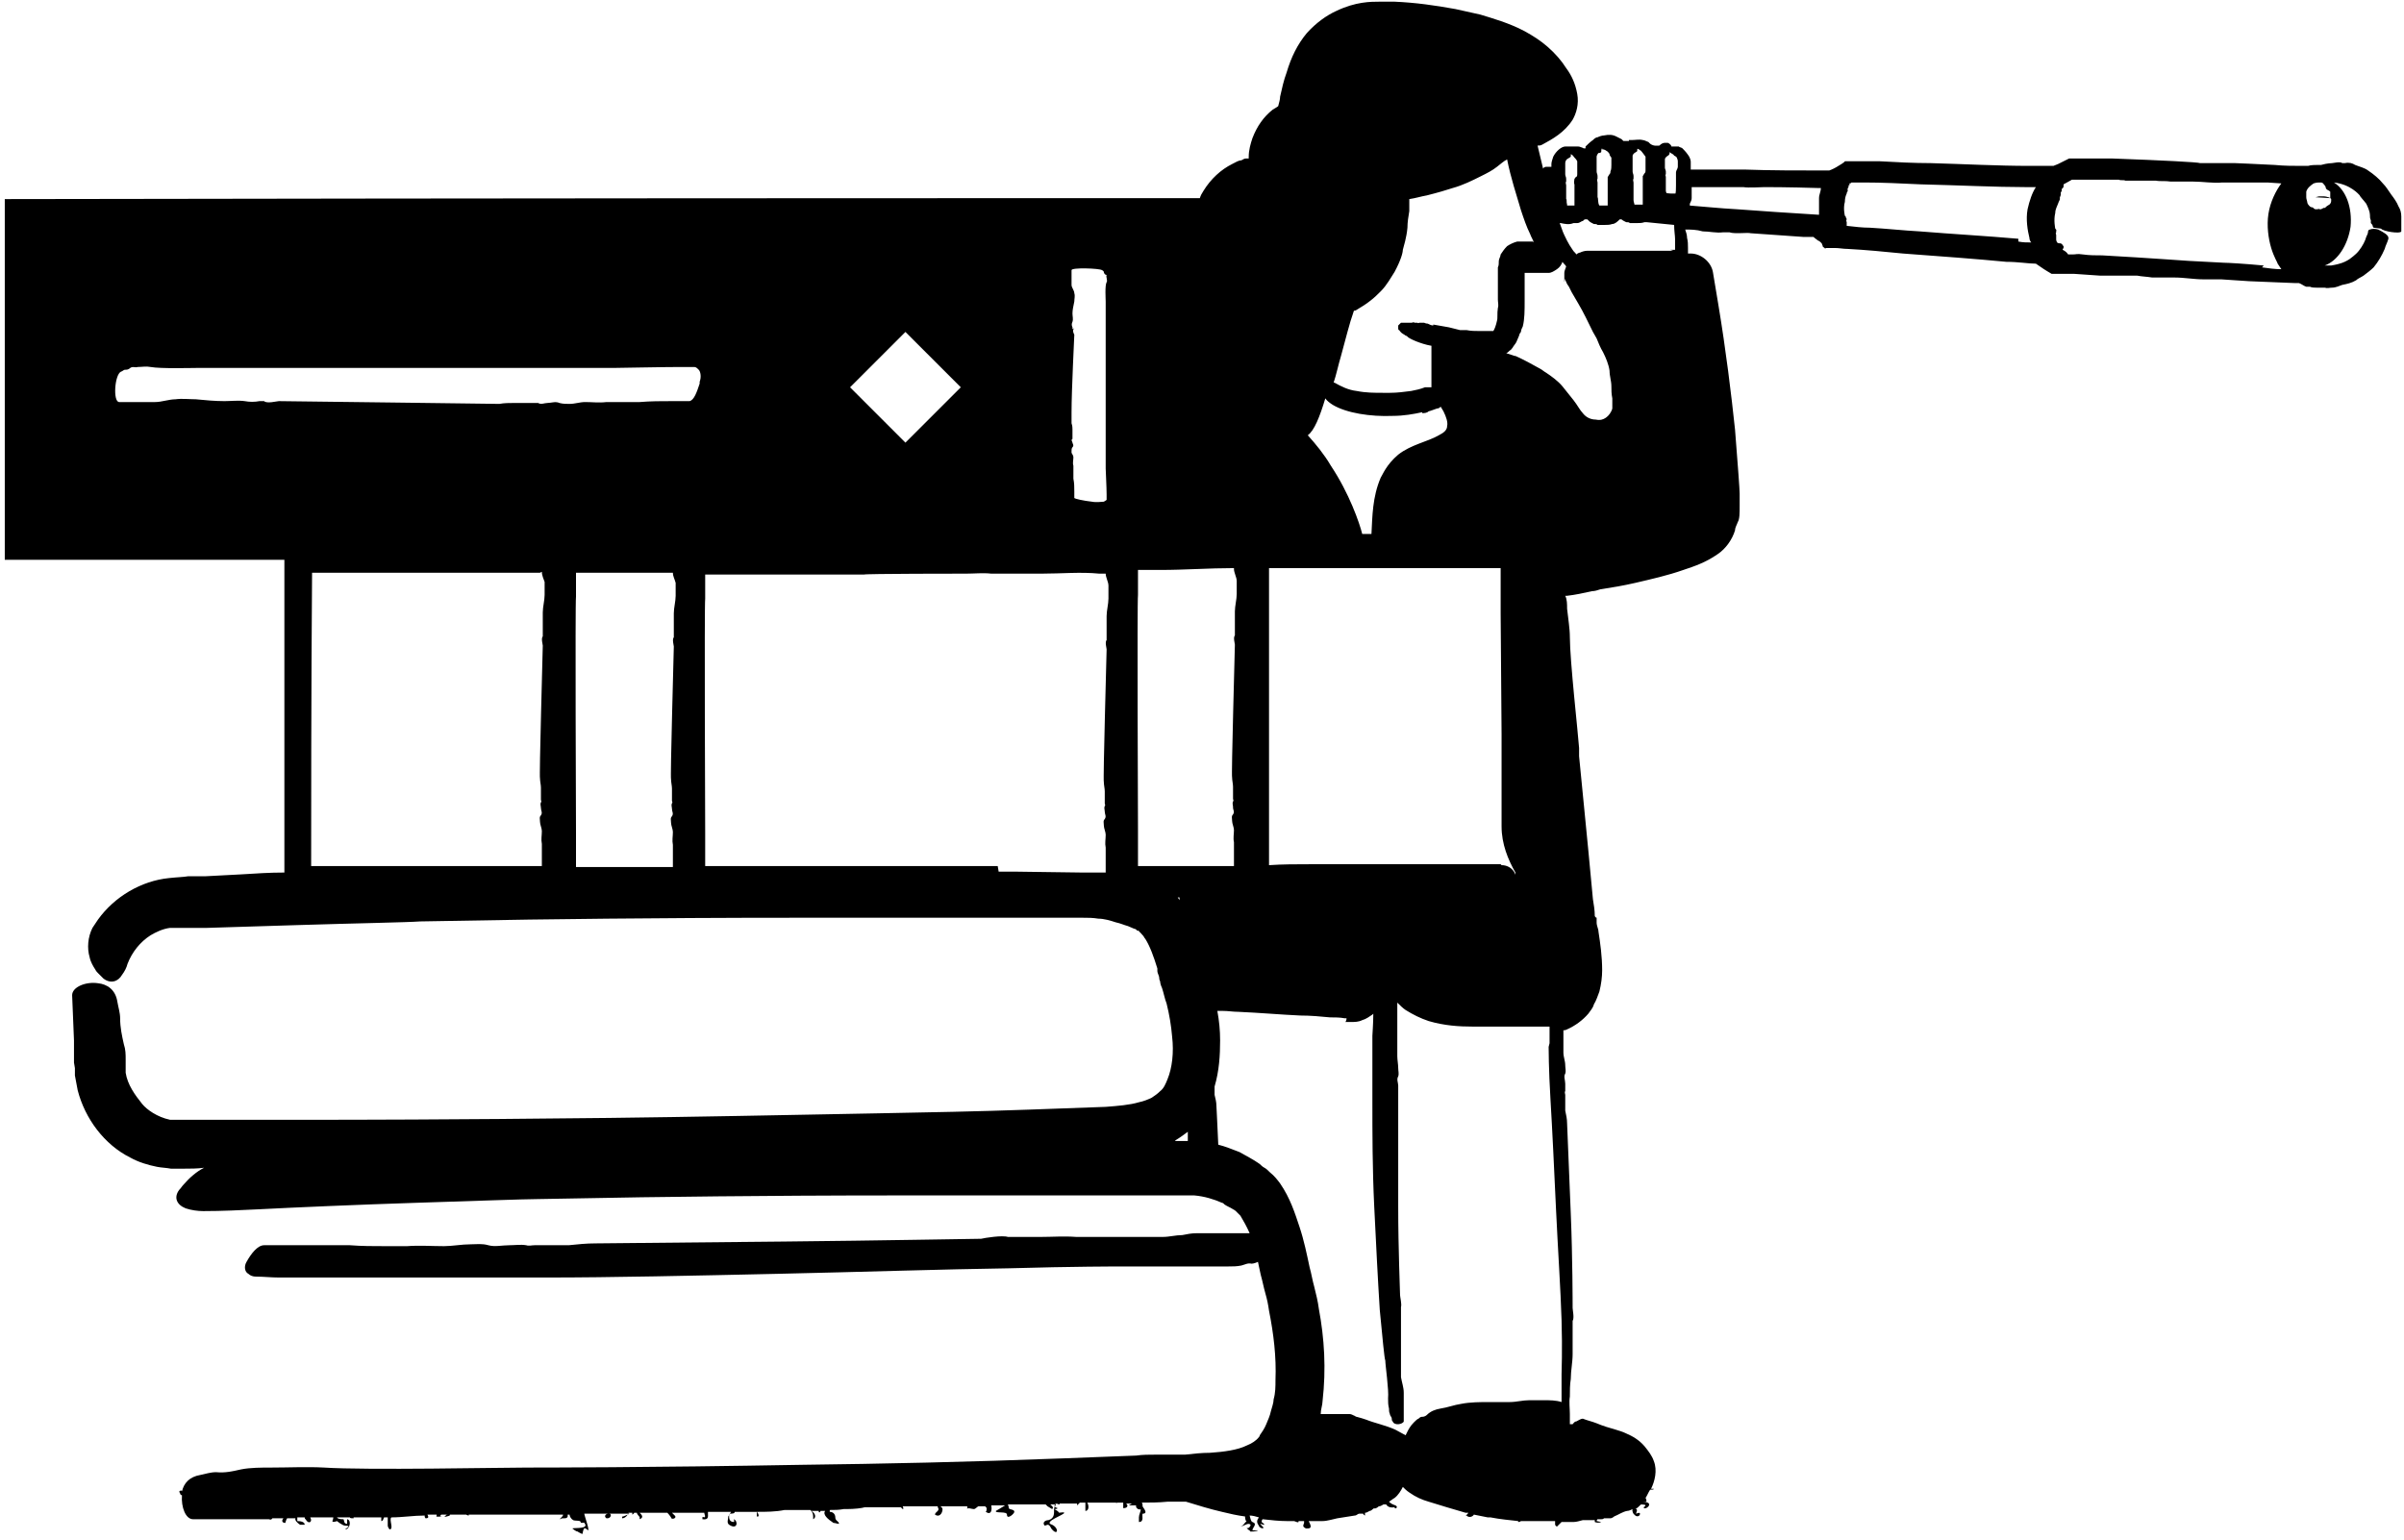 <svg xmlns="http://www.w3.org/2000/svg" width="398" height="255" viewBox="0 0 398 255" fill="none"><path d="M394.194 37.861C394.499 38.319 397.402 38.778 397.555 38.319C397.555 37.556 397.555 36.792 397.555 35.875C397.555 35.264 397.402 34.653 397.097 34.194C396.791 33.431 396.333 32.819 395.874 32.208C395.416 31.597 395.11 30.986 394.499 30.375C393.888 29.611 392.972 28.847 392.055 28.236C391.444 27.778 390.68 27.625 389.916 27.319C389.458 27.014 388.847 26.861 388.235 27.014C388.083 27.014 387.93 27.014 387.777 27.014C387.472 26.708 386.249 27.014 386.097 27.014C386.097 27.014 385.333 27.014 384.263 27.319C384.263 27.319 384.263 27.319 384.11 27.319C383.958 27.319 383.805 27.319 383.652 27.319C383.347 27.319 382.583 27.319 382.124 27.472C381.972 27.472 381.972 27.472 381.666 27.472C381.36 27.472 381.36 27.472 381.208 27.472C381.208 27.472 381.208 27.472 381.055 27.472C379.68 27.472 378.152 27.472 376.624 27.319C373.416 27.167 370.513 27.014 370.055 27.014H364.249C363.944 26.861 358.138 26.555 349.735 26.25C348.666 26.25 347.597 26.25 346.527 26.25C345.916 26.25 345.458 26.25 344.847 26.25H343.93H343.319C343.013 26.25 342.708 26.25 342.555 26.25C341.944 26.555 341.333 26.861 340.722 27.167L339.958 27.472H339.805C338.583 27.472 337.208 27.472 335.985 27.472C330.791 27.472 325.138 27.167 319.638 27.014C316.888 27.014 313.985 26.861 311.235 26.708C309.86 26.708 308.485 26.708 307.11 26.708H306.347C306.194 26.708 306.041 26.708 305.888 26.708H305.43C305.43 26.861 304.36 27.472 304.36 27.472C303.902 27.778 303.291 28.083 302.833 28.236C297.791 28.236 293.055 28.236 288.93 28.083C285.416 28.083 282.36 28.083 279.916 28.083V27.778C279.916 27.625 279.916 27.319 279.916 27.167C279.916 27.167 279.916 27.014 279.916 26.861C279.916 26.708 279.916 26.25 279.458 25.639C279.152 25.18 278.694 24.722 278.541 24.569C278.388 24.417 278.083 24.417 277.93 24.264C277.93 24.264 277.624 24.264 277.472 24.264C277.472 24.264 277.319 24.264 277.166 24.264C277.166 24.264 277.166 24.264 277.013 24.264C277.013 24.264 276.86 24.264 276.708 24.264C276.708 24.264 276.708 24.111 276.555 23.958C276.555 23.958 276.249 23.653 276.097 23.653C276.097 23.653 275.791 23.653 275.638 23.653C275.333 23.653 275.027 23.805 274.722 24.111C274.416 24.111 273.805 24.264 273.194 23.805L272.888 23.5C272.735 23.5 272.277 23.194 271.972 23.194C271.36 23.042 270.749 23.194 270.138 23.194H269.68V23.347C269.68 23.347 269.527 23.347 269.374 23.347C269.222 23.347 268.916 23.347 268.763 23.347L268.458 23.042C268.152 22.889 267.847 22.736 267.541 22.583C266.93 22.278 266.319 22.278 265.555 22.43C265.249 22.43 264.791 22.583 264.485 22.736C264.18 22.736 263.874 23.042 263.722 23.194C263.263 23.5 262.805 23.958 262.499 24.264V24.569C262.347 24.569 262.194 24.569 262.194 24.569L261.888 24.417C261.735 24.417 261.583 24.264 261.277 24.264C260.819 24.264 260.513 24.264 260.208 24.264C260.055 24.264 259.749 24.264 259.597 24.264C259.444 24.264 259.291 24.264 259.138 24.264C258.527 24.264 257.61 25.028 257.152 25.944C256.999 26.403 256.847 26.861 256.847 27.167C256.847 27.319 256.847 27.472 256.847 27.625C256.541 27.625 256.388 27.625 256.083 27.625C255.93 27.625 255.624 27.625 255.472 27.93C255.166 26.708 254.86 25.333 254.555 24.111C254.86 24.111 255.013 24.111 255.319 23.958C256.999 23.042 258.985 21.972 260.36 19.833C260.972 18.764 261.43 17.236 261.124 15.556C260.819 13.875 260.208 12.5 259.291 11.278C258.527 10.056 257.458 8.833 256.235 7.764C255.013 6.694 253.791 5.931 252.416 5.167C249.819 3.792 247.069 3.028 245.083 2.417C243.097 1.958 241.569 1.653 240.958 1.5C237.597 0.889 234.388 0.431 230.874 0.278C230.722 0.278 229.958 0.278 228.43 0.278C226.902 0.278 224.458 0.278 221.249 1.806C219.569 2.569 217.888 3.792 216.36 5.472C214.833 7.306 213.763 9.444 212.999 12.042C212.541 13.264 212.235 14.639 211.93 16.014C211.93 16.472 211.777 16.93 211.624 17.542C211.624 17.542 211.777 17.542 210.708 18.153C209.18 19.375 208.11 20.903 207.347 22.889C207.041 23.805 206.735 24.875 206.735 25.944C206.735 26.097 206.735 26.097 206.735 26.097V26.25C206.735 26.25 206.735 26.25 206.583 26.25H206.277C205.972 26.25 205.819 26.403 205.513 26.555C205.055 26.555 204.597 26.861 203.985 27.167C202.152 28.083 200.472 29.611 199.249 31.597C198.944 32.056 198.791 32.361 198.638 32.819C190.388 32.819 186.263 32.819 184.888 32.819H162.888C160.291 32.819 87.263 32.819 0.791 32.972C0.791 59.556 0.791 87.514 0.791 92.708C17.597 92.708 33.027 92.708 47.083 92.708C47.083 113.792 47.083 135.028 47.083 144.5C44.638 144.5 42.347 144.653 39.902 144.806L34.097 145.111H31.194C30.277 145.264 29.36 145.264 27.985 145.417C23.402 145.875 18.972 148.472 16.222 152.292C15.916 152.75 15.611 153.208 15.305 153.667C14.541 155.194 14.388 157.028 14.847 158.556C14.999 159.319 15.458 160.083 15.763 160.542C15.916 160.847 16.069 161 16.222 161.153C16.527 161.458 16.833 161.764 17.138 162.069C18.36 162.986 19.583 162.528 20.194 161.458C20.652 160.847 20.958 160.236 21.11 159.625C21.874 157.639 23.249 155.958 24.93 154.889C25.694 154.431 26.916 153.819 28.138 153.667C28.444 153.667 28.749 153.667 29.208 153.667C29.666 153.667 30.277 153.667 30.888 153.667C31.958 153.667 33.18 153.667 34.249 153.667C38.986 153.514 44.18 153.361 49.069 153.208C58.847 152.903 67.708 152.75 69.541 152.597L87.569 152.292C88.638 152.292 106.208 151.986 132.18 151.986C142.11 151.986 153.11 151.986 165.027 151.986C165.944 151.986 166.86 151.986 167.777 151.986C168.694 151.986 169.61 151.986 170.527 151.986C171.749 151.986 172.972 151.986 174.194 151.986C174.958 151.986 175.569 151.986 176.333 151.986C177.249 151.986 178.319 151.986 179.235 151.986C180.152 151.986 180.916 151.986 181.833 152.139C182.749 152.139 183.819 152.444 184.735 152.75C185.499 152.903 186.11 153.208 186.722 153.361C187.027 153.514 187.485 153.667 187.791 153.819C187.791 153.819 188.097 153.819 188.249 154.125H188.555V154.278C188.708 154.278 189.013 154.736 189.319 155.042C189.319 155.042 189.472 155.347 189.624 155.5C190.388 156.722 190.999 158.403 191.61 160.389C191.61 160.542 191.61 160.694 191.61 160.847C191.61 161.153 191.916 161.611 191.916 161.917C191.916 162.069 191.916 162.222 192.069 162.528C192.069 162.833 192.222 163.292 192.374 163.597C192.68 164.514 192.833 165.431 193.138 166.194C193.597 168.028 193.902 169.861 194.055 171.694C194.36 174.292 194.055 176.889 193.291 178.722C192.985 179.486 192.68 180.25 192.069 180.708C191.61 181.167 191.152 181.472 190.694 181.778C190.083 182.083 189.319 182.389 188.555 182.542C187.027 183 185.041 183.153 183.055 183.306C178.777 183.458 174.652 183.611 170.374 183.764C161.972 184.069 153.569 184.222 145.472 184.375C129.277 184.681 114.152 184.986 100.86 185.139C74.43 185.444 56.097 185.444 53.958 185.444C51.666 185.444 44.944 185.444 37.763 185.444C35.93 185.444 34.097 185.444 32.416 185.444C31.499 185.444 30.583 185.444 29.819 185.444C29.513 185.444 29.208 185.444 28.902 185.444C28.597 185.444 28.291 185.444 28.138 185.444C25.999 184.986 24.319 183.764 23.555 182.847C22.333 181.319 21.11 179.639 20.805 177.653C20.805 177.347 20.805 177.042 20.805 176.736C20.805 176.431 20.805 175.819 20.805 175.514C20.805 174.597 20.805 173.833 20.499 172.917C20.194 171.542 19.888 170.167 19.888 168.639C19.888 167.722 19.583 166.806 19.43 165.889C19.124 163.903 17.749 162.986 16.222 162.833C14.236 162.528 11.944 163.444 11.944 164.819L12.249 172.306V175.972L12.402 176.889V178.111C12.555 178.875 12.708 179.792 12.861 180.556C14.083 185.292 17.291 189.569 21.569 191.708C22.944 192.472 24.472 192.931 25.999 193.236C26.763 193.389 27.527 193.389 28.291 193.542C29.055 193.542 29.972 193.542 30.43 193.542C31.499 193.542 32.722 193.542 33.791 193.389C32.569 194 31.347 195.069 30.43 196.139C30.124 196.444 29.972 196.75 29.666 197.056C28.749 198.278 29.208 199.5 30.735 200.111C31.652 200.417 32.722 200.569 33.638 200.569C36.694 200.569 39.902 200.417 42.958 200.264C48.763 199.958 59.458 199.5 68.93 199.194C78.555 198.889 86.958 198.583 88.791 198.583L106.208 198.278C107.277 198.278 124.388 197.972 149.597 197.972C162.124 197.972 176.791 197.972 192.374 197.972C193.291 197.972 194.36 197.972 195.277 197.972C196.194 197.972 196.958 197.972 197.722 197.972C199.402 198.125 200.93 198.583 202.305 199.194C202.458 199.194 202.61 199.347 202.763 199.5C203.222 199.806 203.68 199.958 204.138 200.264C204.138 200.264 204.444 200.417 204.597 200.569L204.902 200.875C204.902 200.875 205.208 201.181 205.36 201.333C205.819 202.097 206.43 203.167 206.888 204.236H203.069H202.916C201.388 204.236 199.86 204.236 198.333 204.236C198.333 204.236 198.18 204.236 198.027 204.236C197.263 204.236 196.499 204.389 195.735 204.542C194.666 204.542 193.597 204.847 192.527 204.847C190.541 204.847 188.555 204.847 186.569 204.847H178.166C176.18 204.694 174.194 204.847 172.36 204.847C170.985 204.847 169.458 204.847 168.083 204.847C167.624 204.847 167.166 204.847 166.86 204.847C165.944 204.542 163.041 205 162.43 205.153C161.208 205.153 145.472 205.458 129.888 205.611C114.305 205.764 99.027 205.917 98.569 205.917C97.041 205.917 95.666 206.069 94.138 206.222C92.305 206.222 90.472 206.222 88.486 206.222C88.027 206.222 87.569 206.375 87.111 206.222C86.194 206.069 85.277 206.222 84.361 206.222C83.138 206.222 81.916 206.528 80.847 206.222C79.777 205.917 78.861 206.069 77.944 206.069C76.416 206.069 74.888 206.375 73.513 206.375C71.527 206.375 69.388 206.222 67.402 206.375C66.18 206.375 64.958 206.375 63.736 206.375C61.749 206.375 59.916 206.375 57.93 206.222H48.611H44.18C44.027 206.222 43.874 206.222 43.722 206.222C42.652 206.222 41.583 207.597 40.819 208.972C40.361 209.736 40.513 210.653 41.124 210.958C41.43 211.264 41.888 211.417 42.347 211.417C43.569 211.417 44.944 211.569 46.166 211.569C51.055 211.569 63.736 211.569 65.263 211.569H72.597C73.055 211.569 80.083 211.569 90.624 211.569C101.013 211.569 114.916 211.264 128.666 210.958C142.569 210.653 156.319 210.194 167.013 210.042C177.708 209.736 185.041 209.736 185.958 209.736C187.18 209.736 191.916 209.736 195.735 209.736C196.805 209.736 197.722 209.736 198.485 209.736C199.097 209.736 199.555 209.736 199.86 209.736C201.083 209.736 202.152 209.736 203.374 209.736C204.138 209.736 204.749 209.736 205.513 209.583C206.124 209.431 206.583 209.125 207.194 209.278C207.499 209.278 207.958 209.125 208.263 208.972C208.416 209.736 208.569 210.347 208.722 211.111C209.027 212.181 209.18 213.097 209.485 214.167C209.791 215.236 209.944 216 210.097 217.069C210.86 220.889 211.319 224.708 211.166 228.528C211.166 229.597 211.166 230.667 210.86 231.736C210.86 232.347 210.555 233.111 210.402 233.722C210.249 234.486 209.944 235.097 209.638 235.861C209.333 236.625 208.874 237.236 208.569 237.694C208.569 237.694 208.569 237.847 208.416 238C207.958 238.611 207.194 239.069 206.43 239.375C204.902 240.139 202.61 240.444 200.319 240.597C198.944 240.597 197.569 240.75 196.194 240.903C195.43 240.903 194.513 240.903 193.749 240.903C192.985 240.903 192.222 240.903 191.305 240.903C190.235 240.903 189.166 240.903 188.097 241.056C184.124 241.208 180.152 241.361 176.18 241.514C160.444 242.125 145.624 242.431 132.944 242.583C107.277 243.042 89.402 243.042 87.263 243.042C82.986 243.042 60.68 243.5 53.652 243.042C50.749 242.889 47.847 243.042 44.944 243.042C43.263 243.042 41.43 243.042 39.902 243.347C38.527 243.653 37.305 243.958 35.777 243.806C34.861 243.806 33.944 244.111 33.18 244.264C31.347 244.569 30.43 245.639 30.124 247.014C30.124 247.014 30.124 247.167 30.124 247.319V246.861C29.819 246.861 29.513 246.861 29.819 247.319C29.819 247.472 29.972 247.625 30.124 247.625C29.972 249.611 30.735 251.597 31.958 251.597H44.638H44.486C44.944 251.75 44.944 251.597 45.097 251.444H46.624C46.624 251.444 46.777 251.444 46.93 251.444C46.624 251.75 46.624 252.208 47.236 252.208C47.236 252.208 47.388 251.597 47.541 251.444C47.999 251.444 48.458 251.444 48.916 251.444C48.763 251.75 49.222 252.208 49.68 252.514C49.68 252.514 49.68 252.514 49.833 252.514H50.444C50.444 252.056 49.833 251.903 49.222 251.903C49.222 251.903 49.222 251.597 49.222 251.292C49.68 251.292 49.986 251.292 50.444 251.292C50.444 251.292 50.444 251.597 50.597 251.597C51.055 252.514 51.819 252.056 51.361 251.292C52.43 251.292 53.499 251.292 54.569 251.292C54.722 251.292 55.027 251.292 55.18 251.292C55.18 251.597 55.027 251.903 55.027 251.903C55.027 252.208 55.791 251.903 55.791 251.903C55.791 251.903 56.708 252.667 57.166 252.667C58.388 252.667 57.166 253.125 57.166 253.278C57.93 253.278 58.236 251.75 57.472 251.597C57.472 251.597 57.472 252.208 57.472 252.361C56.861 252.361 57.013 251.75 56.861 251.597C56.555 251.597 55.944 251.597 55.791 251.292C56.249 251.292 56.708 251.292 57.319 251.292C57.472 251.292 57.777 251.292 57.93 251.292C57.93 251.444 58.236 251.444 58.541 251.444C58.541 251.444 58.541 251.444 58.541 251.292C59.305 251.292 60.069 251.292 60.833 251.292C60.833 251.292 60.986 251.292 61.291 251.292C61.902 251.292 62.513 251.292 63.124 251.292C63.124 251.444 63.124 251.75 63.124 251.903C63.43 251.903 63.43 251.597 63.583 251.292C63.736 251.292 64.041 251.292 64.194 251.292C64.194 251.903 64.194 252.514 64.194 252.667C64.194 252.819 64.347 253.125 64.499 253.278C65.263 253.278 64.347 251.597 64.805 251.292C66.638 251.292 68.472 250.986 70.305 250.986C70.305 251.139 70.305 251.292 70.458 251.444C71.069 251.444 70.916 251.139 70.763 250.833C71.069 250.833 71.374 250.833 71.527 250.833C71.833 250.833 71.986 250.833 72.291 250.833C72.291 250.833 72.291 250.833 72.291 250.986C71.986 251.292 72.902 251.139 73.208 251.139C72.749 251.139 72.902 250.986 73.055 250.833C73.513 250.833 73.819 250.833 74.277 250.833C74.124 250.833 73.819 250.833 73.819 250.986C73.055 251.444 74.583 250.986 74.43 250.986C74.43 250.986 74.583 250.833 74.43 250.833C75.347 250.833 76.263 250.833 77.18 250.833C77.638 251.139 77.791 250.833 77.486 250.833C80.388 250.833 83.138 250.833 86.041 250.833H87.874H88.333H92.916H93.222C93.222 251.139 92.763 251.444 92.763 251.444V251.75C92.763 251.139 93.833 251.75 93.986 251.139C93.986 251.139 93.986 250.986 93.986 250.833H94.291C94.291 251.139 94.597 251.597 94.902 251.75C95.208 251.903 96.124 251.75 96.124 252.056C96.124 252.361 96.736 252.056 96.736 252.208C97.652 253.278 95.055 252.972 94.749 253.125C94.749 253.125 95.513 253.736 95.513 253.583C95.513 253.583 96.277 254.042 96.43 254.042C96.43 254.042 96.583 253.125 96.736 253.125C96.888 252.972 97.347 253.431 97.347 253.431C97.652 253.431 96.736 250.986 96.736 250.681H100.708C100.249 250.681 99.944 251.139 100.402 251.444C100.402 251.444 100.402 251.444 100.555 251.444C101.166 251.444 101.319 250.681 100.86 250.681H104.222C104.222 250.681 102.999 251.292 102.999 251.139V251.444C103.61 251.444 104.069 250.681 104.069 250.528H104.68C104.68 250.528 104.68 250.528 104.68 250.833C104.68 250.833 104.985 250.681 104.985 250.528H105.444C105.444 250.833 105.902 251.139 105.902 251.292V251.597C106.666 251.292 106.208 250.833 105.902 250.528H106.208C107.583 250.528 109.11 250.528 110.485 250.528C110.791 250.833 111.097 251.292 111.097 251.292C111.097 251.75 112.166 251.444 111.708 250.986C111.708 250.986 111.402 250.681 111.249 250.528C111.86 250.528 112.472 250.528 113.083 250.528C113.083 250.528 113.235 250.528 113.388 250.528C114.458 250.528 115.527 250.528 116.597 250.528C116.597 250.833 116.902 251.139 116.597 251.292C116.597 251.292 116.291 251.139 116.291 251.292C116.291 251.292 116.291 251.444 116.291 251.597C117.36 251.75 117.208 251.139 117.208 250.681C117.208 250.681 117.208 250.528 117.208 250.375C118.124 250.375 119.041 250.375 119.805 250.375C120.263 250.375 120.569 250.375 121.027 250.375C120.874 250.681 120.569 251.139 120.569 251.139C120.569 251.597 120.263 252.208 120.722 252.514C122.097 253.431 122.249 251.903 121.485 251.597C121.485 251.597 121.638 252.056 121.485 252.056C120.569 252.056 120.722 251.139 120.722 250.833C120.722 250.528 121.638 250.833 121.638 250.375C122.86 250.375 124.083 250.375 125.305 250.375C125.305 250.375 125.305 250.528 125.305 250.681C125.305 250.833 125.305 250.986 125.305 251.139C125.763 251.292 125.61 250.681 125.305 250.375C126.833 250.375 128.36 250.375 129.888 250.069C129.888 250.069 130.194 250.069 130.347 250.069C131.263 250.069 132.18 250.069 132.944 250.069C133.249 250.069 133.708 250.069 134.166 250.069C134.472 250.375 134.624 250.681 134.624 251.139C134.624 251.139 134.624 251.444 134.624 251.597C135.235 251.292 134.93 250.528 134.319 250.222C134.777 250.222 135.083 250.222 135.541 250.222C135.541 250.681 135.847 250.375 135.847 250.222C136.152 250.222 136.305 250.222 136.61 250.222C136.152 250.833 137.069 251.597 137.985 252.208C138.291 252.208 138.597 252.361 138.902 252.361C138.902 251.903 138.291 251.903 138.291 251.292C138.291 250.833 137.985 250.375 137.374 250.375C137.374 250.375 137.374 250.375 137.374 250.069C138.138 250.069 138.902 250.069 139.666 249.917C139.666 249.917 139.972 249.917 140.124 249.917C141.499 249.917 142.722 249.764 143.18 249.611C143.485 249.611 144.097 249.611 145.166 249.611C146.083 249.611 147.305 249.611 148.68 249.611C148.833 249.611 148.985 249.611 149.138 249.611C149.138 249.611 149.291 249.764 149.444 249.917C149.597 249.917 149.597 249.764 149.444 249.458C151.124 249.458 153.11 249.458 155.249 249.458C155.249 249.458 155.249 249.458 155.249 249.611C155.708 250.222 154.791 250.375 154.791 250.833C155.708 251.444 156.166 250.222 156.013 249.764C156.013 249.764 155.86 249.611 155.708 249.458C157.083 249.458 158.61 249.458 160.138 249.458V249.917C160.138 249.611 160.902 249.917 161.208 249.917C161.513 249.917 161.666 249.611 161.972 249.458C162.277 249.458 162.735 249.458 163.041 249.458C163.194 249.458 163.347 249.764 163.347 249.764C163.347 250.069 163.347 250.222 163.194 250.375C164.11 250.986 164.263 250.069 164.11 249.306C164.874 249.306 165.638 249.306 166.402 249.306C165.944 249.611 164.874 250.222 164.874 250.222C164.722 250.681 166.708 250.222 166.708 250.833C166.708 251.75 167.93 250.681 167.93 250.375C167.93 249.917 167.166 250.069 167.013 249.764C167.013 249.764 167.013 249.458 166.86 249.153C167.624 249.153 168.541 249.153 169.458 249.153C170.68 249.153 171.902 249.153 173.124 249.153C173.124 249.153 173.277 249.306 173.43 249.458L174.194 249.917C174.499 249.611 174.194 249.458 173.888 249.153C174.194 249.153 174.499 249.153 174.805 249.153C174.652 249.458 174.499 249.764 174.499 249.917C174.499 250.528 174.652 251.444 173.583 251.75C172.972 251.75 172.513 252.208 172.972 252.667L173.43 252.514C173.735 252.514 173.888 252.819 174.041 253.125C175.11 254.5 175.416 253.125 174.194 252.514C172.513 252.056 176.333 250.833 176.18 250.528C176.18 250.375 175.569 250.528 175.263 250.528C175.569 250.528 174.652 249.917 174.499 249.917C174.805 249.917 174.958 249.917 175.11 249.764C175.11 249.764 174.347 249.611 174.652 249.153C174.958 248.847 175.11 249.153 175.416 249.153C175.416 249.153 175.416 249.153 175.416 249C176.333 249 177.402 249 178.319 249V249.306C178.319 249.306 178.624 249 178.777 248.847C179.083 248.847 179.388 248.847 179.694 248.847C179.694 249.153 179.694 249.458 179.694 249.611V250.222C180.305 250.222 180.305 249.306 179.999 248.847C180.152 248.847 180.305 248.847 180.458 248.847C181.833 248.847 183.208 248.847 184.583 248.847C184.735 248.847 184.888 248.847 184.888 249C184.888 249 184.888 249 184.888 248.847C185.347 248.847 185.652 248.847 185.958 248.847C185.958 248.847 185.958 249 185.958 249.306V249.764C186.874 249.764 186.722 249.153 186.416 249C186.722 249 187.18 249 187.485 249C187.333 249 187.18 249.153 186.874 249.306C187.18 249.306 187.944 249.306 188.097 249.306C188.097 249.306 187.944 249.611 188.402 249.917C188.402 249.917 188.86 250.069 188.86 249.917C188.86 250.375 188.555 250.833 188.555 251.292V252.056C189.472 252.056 189.013 250.986 189.166 250.681C190.235 250.681 189.166 249.611 189.166 249.458C189.166 249.153 189.166 249 189.013 248.847C190.388 248.847 191.763 248.847 193.291 248.694C194.36 248.694 195.277 248.694 196.347 248.694C198.333 249.306 200.319 249.917 202.305 250.375C203.527 250.681 204.902 250.986 206.124 251.139C206.124 251.597 206.277 252.056 206.43 251.903C205.972 252.208 205.819 252.819 205.208 252.819C205.972 252.819 206.583 252.056 207.041 252.514C207.041 252.819 206.583 253.278 206.43 252.972C206.43 253.278 206.888 253.431 207.041 253.583H206.888C206.888 253.736 208.263 253.583 208.263 253.431C207.958 253.431 207.652 253.431 207.347 253.431C207.347 252.972 208.263 252.361 207.347 252.056C207.041 251.903 207.041 251.444 206.888 250.986C207.347 250.986 207.958 251.139 208.416 251.292C208.11 251.75 207.958 252.056 208.416 252.667C208.416 252.972 209.18 253.278 209.18 252.972C209.18 252.972 208.416 252.208 208.722 252.361C209.485 252.667 209.485 252.514 208.874 252.056C208.874 252.056 208.874 251.75 209.027 251.597C210.402 251.75 211.777 251.903 212.999 251.903C212.999 251.903 212.999 251.903 213.152 251.903C213.458 251.903 213.61 251.903 213.916 251.903C213.916 251.903 214.069 251.903 214.222 251.903C214.374 251.903 214.833 252.208 214.985 252.056C214.985 252.056 214.985 252.056 214.985 251.903C215.291 251.903 215.597 251.903 215.902 251.903C215.902 251.903 215.902 252.056 215.902 252.208C215.749 252.667 215.597 252.819 216.208 253.125C216.36 253.125 216.513 253.125 216.513 253.125C217.277 253.125 216.972 252.514 216.666 251.903C218.041 251.903 218.958 251.903 218.958 251.903C219.722 251.903 220.638 251.597 221.402 251.444C222.319 251.292 223.235 251.139 224.305 250.986C224.61 250.986 224.763 250.681 225.069 250.681C225.374 250.681 225.527 250.681 225.68 250.681C225.68 250.681 225.68 250.833 225.985 250.986C225.985 250.986 225.985 250.681 225.985 250.528C226.291 250.528 226.444 250.375 226.749 250.222C227.055 250.222 227.208 249.917 227.513 249.764C227.513 249.917 227.972 249.764 228.277 249.458C228.583 249.458 228.735 249.306 229.041 249.153C229.041 249.153 229.347 249.153 229.499 249.153C229.652 249.458 230.11 249.764 230.874 249.611C230.874 250.069 231.638 249.611 231.027 249.306C230.569 249.153 230.263 249 229.958 248.694C230.263 248.542 230.569 248.236 230.874 248.083C231.485 247.625 231.944 246.861 232.249 246.25C232.555 246.556 232.86 246.861 233.319 247.167C234.388 247.931 235.458 248.389 236.527 248.694C238.513 249.306 240.499 249.917 242.638 250.528C242.638 250.528 242.944 250.528 243.097 250.528C242.944 250.833 242.638 250.986 242.638 250.986H242.791C243.249 251.444 243.86 251.139 244.013 250.833C244.777 250.986 245.541 251.139 246.305 251.292C246.458 251.292 246.61 251.292 246.763 251.292C248.291 251.597 249.972 251.75 251.347 251.903C251.347 251.903 251.347 251.903 251.347 252.056C251.347 252.056 251.652 252.056 251.805 251.903C252.569 251.903 253.333 251.903 254.097 251.903C255.319 251.903 256.541 251.903 257.458 251.903C257.458 251.903 257.458 252.208 257.458 252.361C257.458 252.514 257.458 252.667 257.763 252.819C257.763 252.819 258.374 252.208 258.527 252.056C259.291 252.056 259.902 252.056 259.902 252.056C260.055 252.056 260.208 252.056 260.36 252.056C260.36 252.056 260.36 252.056 260.513 252.056C260.972 252.056 261.43 251.903 262.041 251.75C262.347 251.75 262.499 251.75 262.805 251.75C262.805 251.75 263.11 251.75 263.263 251.75C263.569 251.75 263.722 251.75 264.027 251.75C264.027 251.75 264.027 251.903 264.027 252.056C264.333 252.208 264.791 252.208 265.097 252.056L264.333 251.903C264.333 251.903 264.333 251.75 264.485 251.597C264.638 251.597 264.944 251.597 265.097 251.597C265.249 251.597 265.402 251.597 265.555 251.444C265.86 251.444 266.013 251.444 265.86 251.444C266.013 251.444 266.319 251.444 266.472 251.444C266.472 251.444 266.472 251.444 266.624 251.444C266.777 251.444 267.083 251.292 267.235 251.139C267.999 250.833 268.61 250.375 269.374 250.222C269.68 250.222 269.985 250.069 270.291 249.917C270.138 250.222 270.444 250.833 270.597 250.833C270.902 251.292 271.513 251.139 271.513 250.681C271.513 250.375 270.902 250.681 270.902 250.681C270.749 250.681 271.208 250.069 270.902 249.917C270.902 249.917 270.902 249.917 270.749 249.917C271.055 249.764 271.36 249.458 271.513 249.306C271.513 249.306 271.513 249.306 271.666 249.153C271.972 249.153 272.888 249.153 272.124 249.611C272.124 250.069 273.041 249.611 273.041 249.153C273.041 248.847 272.43 248.694 271.972 248.694H272.583C272.583 248.542 272.583 248.236 272.43 248.083C272.735 247.625 272.888 247.167 273.194 246.708C273.499 246.708 273.805 246.708 273.805 246.556H273.347C273.958 245.333 274.416 243.5 273.805 241.972C273.499 241.056 272.888 240.292 272.277 239.528C271.36 238.458 270.291 237.847 269.222 237.389C268.61 237.083 267.999 236.931 267.541 236.778C266.472 236.472 265.402 236.167 264.333 235.708C263.569 235.403 262.805 235.25 262.041 234.944C261.735 234.944 261.277 235.25 260.972 235.403C260.666 235.403 260.513 235.708 260.36 235.861C260.36 235.861 260.208 235.861 260.055 235.861H259.902C259.902 235.25 259.902 234.639 259.902 234.181C259.902 233.264 259.749 232.194 259.902 231.278C259.902 230.361 259.902 229.292 260.055 228.375C260.055 227 260.36 225.625 260.36 224.25C260.36 223.333 260.36 222.417 260.36 221.347C260.36 220.583 260.36 219.972 260.36 219.361C260.36 219.208 260.36 218.903 260.36 218.75C260.666 218.292 260.36 216.917 260.36 216.611C260.36 216 260.36 208.361 260.055 201.028C259.749 193.542 259.444 186.208 259.444 186.056C259.444 185.292 259.291 184.681 259.138 183.917C259.138 183 259.138 182.083 259.138 181.319C259.138 181.167 258.985 180.861 259.138 180.708C259.138 180.25 259.138 179.792 259.138 179.486C259.138 178.875 258.833 178.264 259.138 177.806C259.291 177.347 259.138 176.889 259.138 176.431C259.138 175.667 258.833 175.056 258.833 174.292C258.833 173.375 258.833 172.306 258.833 171.389C258.833 171.083 258.833 170.778 258.833 170.625C258.985 170.625 259.138 170.625 259.444 170.472C260.819 169.861 262.041 168.944 262.958 167.875C263.263 167.417 263.722 166.958 263.874 166.347C264.333 165.583 264.485 164.972 264.791 164.208C265.097 162.986 265.249 161.764 265.249 160.694C265.249 158.403 264.944 156.264 264.638 154.278C264.638 153.819 264.333 153.361 264.333 152.75V151.986C264.027 151.833 264.18 151.986 264.027 151.681C264.027 150.764 263.874 149.847 263.722 148.931C262.652 137.319 261.735 128.611 261.43 125.25C261.43 124.486 261.43 124.028 261.43 123.875C261.277 121.583 259.902 109.361 259.902 105.542C259.902 104.014 259.597 102.333 259.444 100.806C259.444 100.042 259.444 99.278 259.138 98.667C259.138 98.667 259.291 98.667 259.444 98.667C260.819 98.514 262.194 98.208 263.569 97.903C264.027 97.903 264.485 97.75 264.944 97.597C266.93 97.292 268.763 96.986 270.749 96.528C273.347 95.917 276.097 95.305 278.694 94.389C280.527 93.778 282.36 93.167 284.347 91.792C285.722 90.875 286.791 89.347 287.249 87.819C287.249 87.361 287.555 86.903 287.708 86.444C288.013 85.986 288.013 84.917 288.013 83.847C288.013 82.93 288.013 82.014 288.013 81.708C288.013 81.097 287.708 76.972 287.249 71.167C286.638 65.361 285.722 57.875 284.499 50.542C284.194 48.708 283.888 46.875 283.583 45.042C283.277 43.361 281.597 41.986 279.916 41.986C279.916 41.986 279.61 41.986 279.458 41.986C279.458 41.681 279.458 41.375 279.458 41.069C279.458 40.458 279.458 40 279.305 39.389C279.305 38.931 279.152 38.472 278.999 38.014C279.916 38.014 280.833 38.014 281.902 38.319C282.972 38.319 284.194 38.625 285.263 38.472C285.569 38.472 285.874 38.472 286.333 38.472C287.097 38.778 289.388 38.472 289.847 38.625C290.305 38.625 293.819 38.931 298.555 39.236C299.166 39.236 299.624 39.236 300.235 39.236C300.541 39.542 300.847 39.694 300.999 39.847C301.152 39.847 301.458 40.153 301.61 40.306C301.61 40.458 301.763 40.611 301.763 40.764C301.763 40.917 301.916 40.917 302.069 41.069C302.069 41.069 302.069 41.222 302.374 41.069C302.374 41.069 302.374 41.069 302.68 41.069C302.68 41.069 302.833 41.069 302.985 41.069C302.985 41.069 302.985 41.069 303.138 41.069H303.749C304.513 41.069 305.124 41.222 305.888 41.222C308.791 41.375 311.999 41.681 315.055 41.986C321.319 42.444 327.43 42.903 332.166 43.361C334.152 43.361 335.833 43.667 337.055 43.667C338.124 44.431 338.888 44.889 338.888 44.889L339.652 45.347C339.958 45.347 340.263 45.347 340.569 45.347H341.638H343.319L347.749 45.653C348.055 45.653 348.513 45.653 348.819 45.653C349.583 45.653 350.347 45.653 350.958 45.653C351.874 45.653 352.944 45.653 353.86 45.653C354.624 45.806 355.388 45.806 356.305 45.958C357.527 45.958 358.749 45.958 359.972 45.958C361.652 45.958 363.18 46.264 364.86 46.264C365.777 46.264 366.847 46.264 367.763 46.264L372.347 46.569L379.833 46.875C380.138 46.875 380.291 46.875 380.597 46.875C381.055 47.028 381.36 47.333 381.819 47.486C381.972 47.486 382.277 47.486 382.43 47.486C382.735 47.639 383.194 47.639 383.499 47.639C383.958 47.639 384.416 47.639 384.874 47.639C385.333 47.792 385.638 47.639 386.097 47.639C386.708 47.639 387.319 47.333 387.777 47.181C388.541 47.028 389.305 46.875 390.069 46.417C390.374 46.111 390.833 45.958 391.291 45.653C391.902 45.194 392.513 44.736 392.972 44.278C393.735 43.361 394.347 42.292 394.805 41.222C394.958 40.611 395.263 40.153 395.416 39.542C395.416 39.542 395.416 39.542 395.416 39.389C395.416 38.931 394.652 38.472 393.735 38.014C393.277 37.861 392.666 37.861 392.36 38.014C392.208 38.014 392.055 38.167 392.055 38.319C392.055 38.625 391.902 38.931 391.749 39.236C391.597 39.847 391.138 40.764 390.527 41.528C389.916 42.292 389.152 42.75 388.999 42.903C388.541 43.208 387.93 43.514 387.319 43.667C387.319 43.667 386.86 43.819 385.944 43.972C385.638 43.972 385.18 43.972 384.874 43.972C387.013 43.208 388.694 40.611 389.152 37.556C389.458 34.347 388.388 31.444 386.402 30.222C389.152 30.528 390.527 32.208 390.68 32.361C390.68 32.514 391.291 33.125 391.749 33.736C392.055 34.347 392.36 35.111 392.36 35.569C392.36 35.875 392.36 36.181 392.513 36.486C392.513 36.639 392.513 36.792 392.513 36.944C392.513 36.944 392.819 37.25 392.819 37.403C392.819 37.403 392.819 37.556 392.972 37.708L394.194 37.861ZM256.388 173.375C256.388 173.528 256.388 177.042 256.694 182.083C256.999 187.125 257.305 193.694 257.61 200.264C257.916 206.833 258.374 213.556 258.527 218.597C258.68 223.639 258.527 227.153 258.527 227.611C258.527 228.069 258.527 229.292 258.527 230.667C258.527 231.278 258.527 231.736 258.527 232.194C257.61 231.889 256.541 231.889 255.624 231.889C254.86 231.889 253.944 231.889 253.18 231.889C252.11 231.889 251.041 232.194 249.972 232.194C248.902 232.194 247.833 232.194 246.61 232.194C245.083 232.194 243.402 232.194 241.874 232.5C240.805 232.653 239.583 233.111 238.513 233.264C237.597 233.417 236.833 233.722 236.222 234.333C236.069 234.486 235.763 234.639 235.458 234.639C235.305 234.639 235.152 234.639 234.847 234.944C234.694 234.944 234.235 235.403 234.083 235.556C233.472 236.167 233.166 236.778 233.013 237.083C233.013 237.083 232.86 237.389 232.708 237.694C232.097 237.389 231.638 237.083 231.027 236.778C229.347 236.014 227.666 235.708 226.138 235.097C225.68 234.944 225.222 234.792 224.61 234.639C224.61 234.639 224.458 234.639 224.305 234.486C224.152 234.486 223.847 234.181 223.388 234.181C223.235 234.181 223.083 234.181 222.93 234.181C222.777 234.181 222.624 234.181 222.472 234.181C221.86 234.181 221.249 234.181 221.097 234.181C220.638 234.181 220.333 234.181 219.874 234.181C219.874 234.181 219.416 234.181 218.652 234.181C218.652 233.417 218.958 232.653 218.958 232.042C219.569 226.694 219.263 221.653 218.347 216.764C218.194 215.542 217.888 214.319 217.583 213.097C217.277 212.028 217.124 210.958 216.819 209.889C216.36 207.75 215.902 205.458 215.138 203.167C214.374 200.875 213.61 198.431 211.93 195.986C211.472 195.375 211.013 194.764 210.249 194.153C209.944 193.847 209.638 193.542 209.333 193.389C209.027 193.236 208.722 192.931 208.569 192.778C207.499 192.014 206.277 191.403 205.208 190.792C203.985 190.333 202.916 189.875 201.694 189.569C201.541 185.903 201.388 183.306 201.388 183.153C201.388 182.542 201.235 181.931 201.083 181.319C201.083 180.861 201.083 180.403 201.083 179.944C201.847 177.347 201.999 174.75 201.999 172.306C201.999 170.625 201.847 169.097 201.541 167.417H202.458C203.374 167.417 204.138 167.569 205.055 167.569C208.569 167.722 211.93 168.028 215.291 168.181C216.972 168.181 218.652 168.333 220.18 168.486C220.944 168.486 221.86 168.486 222.624 168.639H222.93C222.93 169.097 222.624 169.403 222.777 169.25H223.694C224.305 169.25 224.916 169.25 225.527 168.944C226.138 168.792 226.749 168.333 227.208 168.028C227.208 168.028 227.208 168.028 227.36 167.875C227.36 169.556 227.208 171.236 227.208 171.542C227.208 172.611 227.208 173.681 227.208 174.75C227.208 174.75 227.208 175.667 227.208 177.042C227.208 178.417 227.208 180.403 227.208 182.694C227.208 187.431 227.208 193.542 227.513 199.806C227.819 206.069 228.124 212.181 228.43 216.917C228.888 221.653 229.194 225.014 229.347 225.319C229.347 226.083 229.958 230.208 229.805 231.583C229.805 232.194 229.805 232.653 229.958 233.264C229.958 233.569 229.958 233.875 230.11 234.181C230.11 234.486 230.416 234.639 230.416 234.944C230.416 235.097 230.416 235.25 230.569 235.403C230.874 236.167 232.249 235.861 232.402 235.403C232.402 234.486 232.402 233.569 232.402 232.653C232.402 232.042 232.402 231.278 232.402 230.667C232.402 229.75 232.097 228.986 231.944 228.069C231.944 227.153 231.944 226.236 231.944 225.319C231.944 224.097 231.944 222.875 231.944 221.5C231.944 220.583 231.944 219.819 231.944 218.903C231.944 218.292 231.944 217.681 231.944 217.069C231.944 216.917 231.944 216.764 231.944 216.458C232.097 216 231.791 214.778 231.791 214.472C231.791 213.861 231.485 206.833 231.485 199.958C231.485 196.444 231.485 193.083 231.485 190.486C231.485 187.889 231.485 186.208 231.485 186.056C231.485 185.444 231.485 184.833 231.485 184.069C231.485 183.306 231.485 182.389 231.485 181.625C231.485 181.472 231.485 181.167 231.485 181.014C231.485 180.556 231.485 180.25 231.485 179.792C231.485 179.333 231.18 178.722 231.485 178.264C231.638 177.806 231.485 177.347 231.485 176.889C231.485 176.278 231.333 175.514 231.333 174.903C231.333 173.986 231.333 173.069 231.333 172.153C231.333 171.542 231.333 171.083 231.333 170.472C231.333 169.556 231.333 168.792 231.333 167.875V166.042C231.791 166.5 232.249 166.958 232.708 167.264C233.93 168.028 235.152 168.639 236.527 169.097C239.124 169.861 241.569 170.014 243.86 170.014C246.152 170.014 248.444 170.014 250.735 170.014C251.805 170.014 253.027 170.014 254.097 170.014C254.86 170.014 255.777 170.014 256.541 170.014C256.541 170.931 256.541 171.847 256.541 172.764L256.388 173.375ZM165.18 143.431H163.041H155.249C149.291 143.431 143.333 143.431 137.374 143.431C133.097 143.431 128.819 143.431 124.541 143.431C123.319 143.431 121.944 143.431 120.722 143.431C119.958 143.431 118.888 143.431 117.513 143.431C117.208 143.431 117.055 143.431 116.749 143.431C116.749 142.056 116.749 140.833 116.749 140.528C116.749 139.764 116.749 138.847 116.749 138.083C116.749 137.472 116.597 100.194 116.749 99.125C116.749 98.667 116.749 96.528 116.749 95.153C124.694 95.153 129.277 95.153 129.735 95.153H143.027C143.027 95 159.985 95 159.985 95C161.36 95 162.735 94.847 164.11 95C165.333 95 166.555 95 167.777 95C168.541 95 169.152 95 169.916 95C170.527 95 171.138 95 171.902 95C172.055 95 172.208 95 172.513 95C175.722 95 178.93 94.694 181.985 95C182.291 95 182.597 95 183.055 95C183.055 95.611 183.513 96.375 183.513 96.986C183.513 97.75 183.513 98.361 183.513 99.125C183.513 100.042 183.208 101.111 183.208 102.028C183.208 102.639 183.208 103.403 183.208 104.014C183.208 104.472 183.208 104.931 183.208 105.542C183.208 105.542 183.208 105.847 183.208 106C182.902 106.306 183.208 107.375 183.208 107.528C183.208 108.444 182.597 129.222 182.749 129.528C182.749 129.986 182.902 130.597 182.902 131.056C182.902 131.667 182.902 132.278 182.902 133.042C182.902 133.194 183.055 133.347 182.902 133.5C182.749 133.806 182.902 134.111 182.902 134.417C182.902 134.875 183.208 135.181 182.902 135.639C182.597 135.944 182.749 136.25 182.749 136.708C182.749 137.167 183.055 137.778 183.055 138.236C183.055 139 182.902 139.611 183.055 140.375C183.055 140.833 183.055 141.139 183.055 141.597C183.055 142.208 183.055 142.972 183.055 143.583C183.055 143.583 183.055 143.736 183.055 143.889C183.055 144.042 183.055 144.347 183.055 144.5C182.291 144.5 181.527 144.5 180.763 144.5H179.083L167.777 144.347H165.333L165.18 143.431ZM95.361 143.278C95.361 141.75 95.361 140.375 95.361 140.222C95.361 139.458 95.361 138.542 95.361 137.778C95.361 137.167 95.208 99.889 95.361 98.819C95.361 98.361 95.361 96.069 95.361 94.847C101.472 94.847 106.819 94.847 111.402 94.847C111.402 95.458 111.708 95.917 111.86 96.528C111.86 97.292 111.86 97.903 111.86 98.667C111.86 99.583 111.555 100.653 111.555 101.569C111.555 102.181 111.555 102.944 111.555 103.556C111.555 104.014 111.555 104.472 111.555 105.083C111.555 105.083 111.555 105.389 111.555 105.542C111.249 105.847 111.555 106.917 111.555 107.069C111.555 107.986 110.944 128.764 111.097 129.069C111.097 129.528 111.249 130.139 111.249 130.597C111.249 131.208 111.249 131.819 111.249 132.583C111.249 132.736 111.402 132.889 111.249 133.042C111.097 133.347 111.249 133.653 111.249 133.958C111.249 134.417 111.555 134.722 111.249 135.181C110.944 135.486 111.097 135.792 111.097 136.25C111.097 136.708 111.402 137.319 111.402 137.778C111.402 138.542 111.249 139.153 111.402 139.917C111.402 140.375 111.402 140.681 111.402 141.139C111.402 141.75 111.402 142.514 111.402 143.125C111.402 143.125 111.402 143.431 111.402 143.583C109.722 143.583 108.194 143.583 107.583 143.583C106.666 143.583 102.999 143.583 96.277 143.583C95.972 143.583 95.666 143.583 95.361 143.583V143.278ZM177.555 54.514C177.555 54.514 177.555 54.361 177.555 54.208C177.402 53.903 177.402 53.597 177.555 53.292C177.708 52.833 177.555 52.375 177.555 51.917C177.555 51.306 177.708 50.694 177.86 49.931C177.86 49.472 178.013 49.014 177.86 48.556C177.86 48.097 177.402 47.639 177.402 47.181C177.402 46.875 177.402 46.569 177.402 46.111C177.402 45.653 177.402 45.194 177.402 44.736C177.402 44.278 181.985 44.431 182.444 44.736C182.444 44.736 182.749 44.889 182.749 45.042C182.749 45.042 182.749 45.347 183.055 45.5C183.36 45.5 183.055 45.806 183.208 45.958C183.208 46.264 183.36 46.569 183.208 46.722C182.902 47.333 183.055 49.472 183.055 49.931C183.055 50.236 183.055 55.583 183.055 61.389C183.055 62.458 183.055 63.528 183.055 64.444C183.055 65.361 183.055 66.278 183.055 67.194C183.055 71.778 183.055 75.597 183.055 75.903C183.055 76.514 183.055 76.972 183.055 77.583C183.055 77.889 183.208 80.792 183.208 81.861C183.208 82.167 183.208 82.472 183.208 82.778C183.208 82.778 183.055 82.93 182.749 83.083C182.444 83.083 181.527 83.236 180.763 83.083C179.388 82.93 178.013 82.625 177.86 82.472C177.86 82.167 177.86 81.861 177.86 81.403C177.86 80.639 177.86 80.028 177.708 79.264C177.708 78.805 177.708 78.347 177.708 77.889C177.708 77.583 177.708 77.278 177.708 77.125C177.555 76.667 177.708 76.208 177.708 75.75C177.708 75.444 177.555 75.292 177.402 74.986C177.402 74.986 177.402 74.833 177.402 74.68C177.402 74.528 177.402 74.222 177.555 74.069C177.86 73.764 177.555 73.458 177.555 73.305C177.555 73.153 177.249 72.847 177.555 72.694C177.555 72.694 177.555 72.542 177.555 72.389C177.555 72.236 177.555 72.083 177.555 71.93C177.555 71.625 177.555 71.319 177.555 71.167C177.555 70.861 177.555 70.555 177.402 70.097C177.402 70.097 177.402 69.333 177.402 68.264C177.402 64.444 177.86 55.889 177.86 55.431C177.86 55.431 177.402 54.667 177.86 54.361L177.555 54.514ZM240.194 58.486C240.194 58.486 240.499 58.486 240.652 58.486C240.347 58.486 240.194 58.486 240.041 58.486H240.194ZM192.069 94.389C196.194 94.389 200.166 94.083 204.291 94.083C204.291 94.083 204.291 94.083 204.291 94.236C204.291 94.847 204.749 95.611 204.749 96.222C204.749 96.986 204.749 97.597 204.749 98.361C204.749 99.278 204.444 100.347 204.444 101.264C204.444 101.875 204.444 102.639 204.444 103.25C204.444 103.708 204.444 104.167 204.444 104.778C204.444 104.778 204.444 105.083 204.444 105.236C204.138 105.542 204.444 106.611 204.444 106.764C204.444 107.681 203.833 128.458 203.985 128.764C203.985 129.222 204.138 129.833 204.138 130.292C204.138 130.903 204.138 131.514 204.138 132.278C204.138 132.431 204.291 132.583 204.138 132.736C203.985 133.042 204.138 133.347 204.138 133.653C204.138 133.653 204.138 133.653 204.138 133.806C204.138 134.111 204.444 134.417 204.138 134.875C203.833 135.181 203.985 135.486 203.985 135.944C203.985 136.403 204.291 137.014 204.291 137.472C204.291 138.083 204.138 138.847 204.291 139.458C204.291 139.917 204.291 140.222 204.291 140.681C204.291 141.292 204.291 142.056 204.291 142.667C204.291 142.972 204.291 143.278 204.291 143.431C202.458 143.431 200.472 143.431 198.638 143.431C197.416 143.431 196.041 143.431 194.819 143.431C193.902 143.431 192.985 143.431 192.222 143.431C190.999 143.431 189.624 143.431 188.402 143.431C188.402 141.75 188.402 140.222 188.402 139.917C188.402 139.153 188.402 138.236 188.402 137.472C188.402 136.861 188.249 99.583 188.402 98.514C188.402 98.055 188.402 95.611 188.402 94.389C189.624 94.389 190.999 94.389 192.222 94.389H192.069ZM248.444 143.125H231.18H230.263C229.805 143.125 229.194 143.125 228.735 143.125C228.583 143.125 228.277 143.125 228.124 143.125C227.666 143.125 227.055 143.125 226.597 143.125C226.444 143.125 226.138 143.125 225.985 143.125C222.93 143.125 219.874 143.125 216.819 143.125C214.527 143.125 212.388 143.125 210.097 143.278C210.097 141.75 210.097 140.375 210.097 140.069C210.097 139.306 210.097 138.389 210.097 137.625C210.097 137.625 210.097 137.167 210.097 136.708C210.097 136.097 210.097 135.333 210.097 134.417C210.097 125.25 210.097 99.583 210.097 98.667C210.097 98.055 210.097 95.305 210.097 94.083C211.777 94.083 213.458 94.083 215.138 94.083C217.735 94.083 220.333 94.083 222.93 94.083C223.541 94.083 223.999 94.083 224.61 94.083H224.916C225.527 94.083 226.291 94.083 226.902 94.083C226.902 94.083 226.902 94.083 227.055 94.083C227.666 94.083 228.277 94.083 228.888 94.083C229.499 94.083 230.263 94.083 230.874 94.083C232.402 94.083 233.93 94.083 235.305 94.083H248.444V94.542V101.569L248.597 121.583V132.889V135.333C248.597 135.639 248.597 135.944 248.597 136.25C248.597 136.403 248.597 136.708 248.597 136.861C248.597 139.764 249.666 142.361 250.888 144.5V146.181C251.347 144.806 250.277 143.278 248.597 143.278L248.444 143.125ZM235.458 68.417C235.763 68.417 236.222 68.417 236.527 68.111C236.68 68.111 237.444 67.805 237.902 67.653C238.208 67.653 238.36 67.5 238.513 67.347C238.666 67.653 238.819 67.805 238.972 68.111C239.43 69.028 239.735 69.944 239.583 70.555C239.583 71.167 239.124 71.625 238.208 72.083C236.374 73.153 233.624 73.611 231.485 75.292C229.499 76.972 228.888 78.653 228.583 79.111C227.208 82.319 227.208 85.528 227.055 88.43H225.527C225.069 86.597 223.388 81.708 220.333 77.125C219.263 75.292 217.888 73.611 216.513 72.083C217.583 71.319 218.499 69.028 219.416 65.972C219.722 66.43 220.18 66.736 220.638 67.042C222.93 68.417 226.902 69.028 230.569 68.875C232.402 68.875 234.083 68.569 235.458 68.264V68.417ZM195.277 148.625C195.277 148.625 195.277 148.931 195.277 149.083C195.277 149.083 195.124 148.778 194.972 148.625C194.972 148.625 195.124 148.625 195.277 148.625ZM254.097 134.264C254.097 134.569 254.097 134.875 254.097 135.028C254.097 134.569 254.097 133.958 254.097 133.5C254.097 133.5 254.097 133.5 254.097 133.653C254.097 133.653 254.097 133.958 254.097 134.264ZM259.138 46.111C259.138 46.417 259.291 46.722 259.444 47.028L259.749 47.486L260.208 48.403L261.277 50.236C262.194 51.764 262.958 53.444 263.722 54.972C263.874 55.278 264.18 55.736 264.333 56.042C264.638 56.806 264.944 57.569 265.402 58.333C265.86 59.25 266.319 60.319 266.472 61.389C266.472 62.306 266.777 63.069 266.777 63.986C266.777 64.597 266.777 65.208 266.93 65.972V66.889C266.93 67.194 266.93 67.347 266.93 67.653C266.777 68.264 266.319 68.875 265.86 69.18C265.402 69.486 264.944 69.639 264.18 69.486C263.263 69.486 262.499 69.028 262.041 68.417C261.583 67.958 261.124 67.042 260.513 66.278C259.902 65.514 259.291 64.75 258.68 63.986C257.916 63.069 256.847 62.306 255.93 61.694C255.624 61.542 255.319 61.236 255.013 61.083C253.638 60.319 252.263 59.556 250.888 58.944C250.888 58.944 250.888 58.944 250.735 58.944C250.277 58.792 249.819 58.639 249.36 58.486C249.513 58.486 249.819 58.181 249.972 58.028C250.124 58.028 250.277 57.722 250.43 57.569C250.583 57.264 250.888 56.958 251.041 56.653C251.194 56.347 251.347 55.889 251.499 55.583C251.499 55.431 251.652 55.125 251.805 54.972C251.805 54.667 251.958 54.361 252.11 54.056C252.416 52.833 252.416 51.458 252.416 49.778C252.416 49.014 252.416 48.097 252.416 47.181C252.416 46.722 252.416 46.417 252.416 45.958C252.416 45.958 252.416 45.958 252.416 45.806C252.416 45.5 252.416 45.347 252.416 45.194C252.416 45.194 252.416 45.194 252.569 45.194C252.569 45.194 252.722 45.194 252.874 45.194C253.18 45.194 253.333 45.194 253.638 45.194C253.944 45.194 254.249 45.194 254.555 45.194C255.166 45.194 255.777 45.194 256.388 45.194C256.847 45.194 257.305 44.889 257.763 44.583C258.222 44.278 258.527 43.819 258.68 43.361C258.833 43.667 259.138 43.819 259.291 44.125C259.138 44.583 258.985 44.889 258.985 45.194C258.985 46.111 258.985 46.722 258.985 46.722L259.138 46.111ZM253.791 40C253.791 40 253.791 40 253.638 40H253.027C252.569 40 251.805 40 251.194 40C250.583 40.153 249.972 40.458 249.513 40.764C249.055 41.222 248.749 41.681 248.444 42.139C248.444 42.444 248.138 42.903 248.138 43.208C248.138 43.667 248.138 43.972 247.985 44.278C247.985 44.583 247.985 44.889 247.985 45.194C247.985 45.806 247.985 46.264 247.985 46.722C247.985 47.792 247.985 48.708 247.985 49.625C247.985 50.083 248.138 50.542 247.985 51C247.833 51.917 247.985 52.681 247.833 53.139C247.68 53.903 247.374 54.667 247.222 54.819C247.222 54.819 247.222 54.819 247.069 54.819C247.069 54.819 247.069 54.819 246.763 54.819C246.61 54.819 246.458 54.819 246.305 54.819C246.305 54.819 245.999 54.819 245.847 54.819C245.541 54.819 245.235 54.819 244.93 54.819C244.166 54.819 243.555 54.819 242.791 54.667H241.722L239.888 54.208L237.291 53.75C237.291 53.75 237.291 53.75 237.291 53.903C236.985 53.903 236.68 53.75 236.374 53.597C236.069 53.597 235.763 53.444 235.763 53.444C235.763 53.444 235.61 53.444 235.458 53.444H235.152C235.152 53.444 235.152 53.444 234.999 53.444C234.999 53.444 234.694 53.597 234.694 53.444C234.694 53.444 234.694 53.444 234.541 53.444H234.235C234.235 53.444 233.93 53.292 233.777 53.444C233.777 53.444 233.624 53.444 233.472 53.444C233.472 53.444 233.166 53.444 233.013 53.444C232.86 53.444 232.555 53.444 232.249 53.444C232.249 53.444 232.097 53.444 231.944 53.444C231.944 53.444 231.638 53.75 231.485 53.903C231.485 53.903 231.485 54.056 231.485 54.208C231.485 54.208 231.485 54.208 231.485 54.361C231.485 54.514 231.485 54.667 231.638 54.667C231.638 54.667 231.944 55.125 232.249 55.278C232.555 55.431 232.708 55.583 232.708 55.583C232.86 55.583 233.013 55.736 233.166 55.889C233.166 55.889 233.624 56.194 234.388 56.5C235.152 56.806 236.069 57.111 236.985 57.264C236.985 57.569 236.985 57.722 236.985 58.028C236.985 58.333 236.985 58.639 236.985 58.944C236.985 59.403 236.985 60.014 236.985 60.472V62.306V62.764V63.833V64.139C236.985 64.139 236.833 64.139 236.68 64.139H235.916C235.152 64.444 234.388 64.597 233.624 64.75C232.402 64.903 231.333 65.055 230.11 65.055C229.805 65.055 229.499 65.055 229.041 65.055C227.513 65.055 226.138 65.055 224.61 64.75C223.235 64.597 222.013 63.986 220.944 63.375C220.944 63.375 220.944 63.375 220.791 63.375C221.249 62 221.555 60.472 222.013 58.944C222.777 56.194 223.388 53.597 224.152 51.458C224.152 51.458 224.458 51.458 224.61 51.306C225.374 50.847 226.138 50.389 226.902 49.778C227.513 49.319 228.124 48.708 228.583 48.25C229.652 47.181 230.263 45.958 230.874 45.042C231.944 43.056 232.249 41.833 232.249 41.375C232.402 40.764 232.86 39.389 233.013 37.708C233.013 36.792 233.166 35.875 233.319 34.958C233.319 34.5 233.319 34.042 233.319 33.431V32.972C234.388 32.819 235.305 32.514 236.222 32.361C238.055 31.903 239.583 31.444 240.499 31.139C242.18 30.68 243.708 29.917 245.235 29.153C246.152 28.694 247.069 28.236 247.833 27.625C248.444 27.167 248.902 26.708 249.513 26.403C250.124 29.458 251.041 32.208 251.805 34.806C252.263 36.181 252.722 37.556 253.333 38.778C253.485 39.236 253.791 39.694 253.944 40.153L253.791 40ZM159.069 64.139L149.902 73.305L140.735 64.139L149.902 54.972L159.069 64.139ZM115.833 63.528C115.374 64.903 114.916 66.278 114.152 66.43C114.152 66.43 113.999 66.43 113.847 66.43C112.93 66.43 112.166 66.43 111.249 66.43C109.416 66.43 107.735 66.43 105.902 66.583C104.833 66.583 103.763 66.583 102.541 66.583C101.777 66.583 101.166 66.583 100.402 66.583C99.18 66.736 98.111 66.583 96.888 66.583C95.972 66.583 95.208 66.889 94.291 66.889C93.68 66.889 93.222 66.889 92.611 66.736C91.999 66.43 91.236 66.736 90.624 66.736C90.166 66.736 89.555 67.042 89.097 66.736C88.791 66.736 88.638 66.736 88.333 66.736C87.263 66.736 86.194 66.736 85.124 66.736C84.361 66.736 83.444 66.736 82.68 66.889C82.222 66.889 47.541 66.43 46.166 66.43C45.861 66.43 44.18 66.889 43.722 66.43C43.569 66.43 43.263 66.43 42.958 66.43C42.194 66.583 41.277 66.583 40.513 66.43C39.444 66.278 38.222 66.43 37.152 66.43C35.624 66.43 33.944 66.278 32.416 66.125C31.347 66.125 30.124 65.972 29.055 66.125C27.985 66.125 26.763 66.583 25.694 66.583C24.777 66.583 24.013 66.583 23.097 66.583C22.027 66.583 20.805 66.583 19.735 66.583C18.666 66.583 18.972 62 20.041 61.542C20.194 61.542 20.499 61.236 20.652 61.236C20.958 61.236 21.263 61.236 21.569 60.931C22.027 60.625 22.333 60.931 22.791 60.778C23.555 60.778 24.166 60.625 24.93 60.778C26.61 61.083 31.805 60.931 32.874 60.931C34.861 60.931 96.736 60.931 97.652 60.931C99.027 60.931 100.402 60.931 101.777 60.931C102.541 60.931 109.874 60.778 112.624 60.778C113.388 60.778 114.152 60.778 114.916 60.778C115.222 60.778 115.374 60.931 115.68 61.236C115.985 61.542 116.138 62.458 115.833 63.222V63.528ZM89.708 94.694C89.708 95.305 90.013 95.917 90.166 96.375C90.166 97.139 90.166 97.75 90.166 98.514C90.166 99.43 89.861 100.5 89.861 101.417C89.861 102.028 89.861 102.792 89.861 103.403C89.861 103.861 89.861 104.319 89.861 104.931C89.861 104.931 89.861 105.236 89.861 105.389C89.555 105.694 89.861 106.764 89.861 106.917C89.861 107.833 89.249 128.611 89.402 128.917C89.402 129.375 89.555 129.986 89.555 130.444C89.555 131.056 89.555 131.667 89.555 132.431C89.555 132.583 89.708 132.736 89.555 132.889C89.402 133.194 89.555 133.5 89.555 133.806C89.555 134.264 89.861 134.569 89.555 135.028C89.249 135.333 89.402 135.639 89.402 136.097C89.402 136.556 89.708 137.167 89.708 137.625C89.708 138.389 89.555 139 89.708 139.764C89.708 140.222 89.708 140.528 89.708 140.986C89.708 141.597 89.708 142.361 89.708 142.972C89.708 143.125 89.708 143.278 89.708 143.431C80.694 143.431 68.013 143.431 51.513 143.431C51.513 137.014 51.513 113.792 51.666 94.847C65.722 94.847 78.555 94.847 89.402 94.847L89.708 94.694ZM194.666 188.806C195.43 188.347 196.041 187.889 196.652 187.431C196.652 187.889 196.652 188.347 196.652 188.958C196.041 188.958 195.583 188.958 194.972 188.958C194.819 188.958 194.666 188.958 194.513 188.958L194.666 188.806ZM277.013 41.528C274.11 41.528 271.513 41.528 269.069 41.528C267.694 41.528 266.319 41.528 265.249 41.528C264.638 41.528 264.18 41.528 263.569 41.528H263.263H263.11H262.805C262.347 41.528 261.888 41.681 261.583 41.833C261.43 41.833 261.124 41.986 260.972 42.139C260.819 41.833 260.513 41.681 260.36 41.375C259.597 40.306 259.138 39.236 258.985 38.931C258.68 38.319 258.527 37.708 258.222 36.944C258.222 36.944 258.222 36.944 258.374 36.944C259.138 37.097 259.749 37.25 260.513 36.944C260.666 36.944 260.819 36.944 261.124 36.944C261.43 36.944 261.583 36.792 261.888 36.639C262.041 36.639 262.194 36.486 262.347 36.333C262.347 36.333 262.652 36.333 262.805 36.333C262.805 36.333 262.958 36.486 263.11 36.639C263.263 36.792 263.569 36.944 263.874 37.097C264.18 37.097 264.333 37.097 264.485 37.25C264.944 37.25 265.249 37.25 265.708 37.25C266.166 37.25 266.472 37.25 266.93 37.097C267.388 37.097 267.847 36.639 268.152 36.333C268.152 36.333 268.305 36.333 268.458 36.333C268.61 36.486 268.916 36.639 269.222 36.792C269.527 36.792 269.68 36.792 269.833 36.944C270.291 36.944 270.597 36.944 271.055 36.944C271.513 36.944 271.819 36.944 272.277 36.792C272.277 36.792 272.43 36.792 272.583 36.792L277.166 37.25C277.166 38.167 277.319 39.083 277.319 39.542C277.319 40 277.319 40.306 277.319 40.764C277.319 40.764 277.319 40.917 277.319 41.069C277.319 41.069 277.319 41.222 277.319 41.375C277.013 41.375 276.708 41.375 276.555 41.375L277.013 41.528ZM276.249 24.569C276.249 24.722 276.249 25.028 276.249 25.028C276.402 25.18 276.555 25.333 276.86 25.486C276.86 25.486 277.166 25.639 277.166 25.792C277.319 25.792 277.472 25.944 277.624 26.097C277.624 26.25 277.777 26.403 277.777 26.708C277.777 26.708 277.777 27.014 277.777 27.167C277.777 27.319 277.777 27.472 277.777 27.625C277.777 27.93 277.472 28.236 277.472 28.542C277.472 28.694 277.472 28.847 277.472 29C277.472 29 277.472 29 277.472 29.305C277.472 29.305 277.472 29.305 277.472 29.458V29.611C277.472 29.764 277.472 29.764 277.472 29.764C277.472 29.764 277.472 30.069 277.472 30.68C277.472 31.139 277.472 32.208 277.319 32.056C277.319 32.056 277.013 32.056 276.708 32.056C276.249 32.056 275.638 31.903 275.944 32.056C275.944 32.056 275.791 31.75 275.791 31.597C275.791 31.444 275.791 31.292 275.791 31.139C275.791 31.139 275.791 30.986 275.791 30.68V29.764C275.791 29.764 275.791 29.764 275.791 29.611V29.305C275.791 29.153 275.638 29 275.791 28.847C275.791 28.847 275.791 28.542 275.791 28.389C275.791 28.236 275.638 27.93 275.638 27.778V27.472C275.638 27.319 275.638 27.167 275.638 27.014C275.638 27.014 275.638 26.861 275.638 26.708V26.403C275.638 26.097 275.944 25.944 276.097 25.792C276.097 25.792 276.249 25.792 276.402 25.486C276.402 25.333 276.402 24.875 276.555 24.722L276.249 24.569ZM270.749 24.264V24.569C271.055 24.569 271.36 24.722 271.513 24.875C271.666 24.875 271.819 25.18 271.972 25.333C272.124 25.486 272.277 25.792 272.43 25.944C272.43 26.25 272.43 26.403 272.43 26.708C272.43 26.861 272.43 27.167 272.43 27.319C272.43 27.625 272.43 27.93 272.43 28.236C272.43 28.389 272.43 28.542 272.277 28.694C272.124 28.847 272.124 29 271.972 29.153C271.972 29.458 271.972 29.611 271.972 29.917C271.972 29.917 271.972 29.917 271.972 30.069C271.972 30.069 271.972 30.222 271.972 30.375V30.68C271.972 30.68 271.972 30.833 271.972 30.986C271.972 30.986 271.972 31.292 271.972 31.444C271.972 31.597 271.972 31.75 271.972 32.056C271.972 32.361 271.972 32.819 271.972 33.278C271.972 33.431 271.972 33.736 271.972 33.889C271.819 33.889 271.513 33.889 271.208 33.889C270.902 33.889 270.597 33.889 270.597 33.889C270.597 33.736 270.444 33.431 270.444 33.125C270.444 32.819 270.444 32.514 270.444 32.514C270.444 32.208 270.444 32.056 270.444 31.75C270.444 31.444 270.444 31.139 270.444 30.833C270.444 30.833 270.444 30.68 270.444 30.528V30.222C270.444 30.069 270.291 29.764 270.444 29.611C270.444 29.458 270.444 29.305 270.444 29.153C270.444 28.847 270.291 28.694 270.291 28.389C270.291 28.083 270.291 27.625 270.291 27.319C270.291 27.167 270.291 27.014 270.291 26.708C270.291 26.403 270.291 26.25 270.291 26.097C270.291 26.097 270.291 25.944 270.291 25.792C270.291 25.639 270.444 25.486 270.597 25.333C270.597 25.333 270.902 25.18 271.055 25.028C271.055 24.722 271.055 24.417 271.36 24.264H270.749ZM265.249 24.417V24.722C265.555 24.722 265.86 24.875 266.013 25.028C266.166 25.028 266.319 25.333 266.472 25.486C266.472 25.486 266.472 25.486 266.472 25.639C266.472 25.639 266.624 25.944 266.777 26.097C266.777 26.097 266.777 26.25 266.777 26.403C266.777 26.555 266.777 26.708 266.777 27.014V27.319C266.777 27.625 266.777 28.083 266.624 28.389C266.624 28.542 266.624 28.694 266.472 28.847C266.319 29 266.319 29.153 266.166 29.305C266.166 29.611 266.166 29.764 266.166 30.069C266.166 30.069 266.166 30.069 266.166 30.222C266.166 30.375 266.166 30.68 266.166 30.833C266.166 30.833 266.166 30.986 266.166 31.139C266.166 31.139 266.166 31.444 266.166 31.597C266.166 31.75 266.166 31.903 266.166 32.208C266.166 32.361 266.166 32.667 266.166 32.819C266.166 32.972 266.166 33.278 266.166 33.431C266.166 33.583 266.166 33.889 266.166 34.042C266.013 34.042 265.708 34.042 265.402 34.042C265.097 34.042 264.791 34.042 264.791 34.042C264.485 33.583 264.638 32.819 264.485 32.667C264.485 32.361 264.485 32.208 264.485 31.903C264.485 31.597 264.485 31.292 264.485 30.986C264.485 30.986 264.485 30.833 264.485 30.68C264.485 30.68 264.485 30.375 264.485 30.222C264.485 30.069 264.333 29.764 264.485 29.611C264.485 29.458 264.485 29.305 264.485 29.153C264.485 28.847 264.333 28.694 264.333 28.389C264.333 28.083 264.333 27.625 264.333 27.319V27.014C264.333 27.014 264.333 26.861 264.333 26.708C264.333 26.403 264.333 26.25 264.333 26.097C264.333 26.097 264.333 26.097 264.333 25.944C264.333 25.792 264.485 25.486 264.638 25.333C264.638 25.333 264.638 25.333 264.791 25.333C264.791 25.333 264.944 25.333 265.097 25.18C265.097 24.875 265.097 24.569 265.402 24.417H265.249ZM259.444 25.028V25.333C259.749 25.333 260.055 25.333 260.208 25.639C260.36 25.639 260.513 25.944 260.666 26.097C260.819 26.25 260.972 26.403 261.124 26.708C261.124 26.861 261.124 27.167 261.124 27.319C261.124 27.319 261.124 27.319 261.124 27.472C261.124 27.472 261.124 27.778 261.124 27.93C261.124 28.236 261.124 28.542 261.124 28.847C261.124 29 261.124 29.153 260.972 29.305C260.819 29.305 260.819 29.458 260.666 29.611C260.666 29.611 260.513 30.375 260.666 30.528C260.666 30.528 260.666 30.528 260.666 30.68C260.666 30.833 260.666 31.139 260.666 31.139C260.666 31.139 260.666 31.75 260.666 32.514C260.666 32.514 260.666 32.667 260.666 32.819C260.666 32.972 260.666 33.278 260.666 33.583C260.666 33.736 260.666 34.194 260.666 34.042C260.36 34.042 259.749 34.042 259.444 34.042C259.444 34.042 259.444 34.042 259.444 33.889C259.291 33.431 259.444 32.972 259.291 32.972C259.291 32.972 259.291 32.667 259.291 32.514C259.291 32.514 259.291 32.361 259.291 32.208C259.291 31.903 259.291 31.597 259.291 31.292C259.291 31.292 259.291 31.292 259.291 31.139C259.291 31.139 259.291 30.833 259.291 30.68C259.291 30.528 259.138 30.222 259.291 30.069C259.291 29.917 259.291 29.764 259.291 29.611C259.291 29.305 259.138 29.153 259.138 28.847C259.138 28.694 259.138 28.389 259.138 28.236V27.93C259.138 27.778 259.138 27.472 259.138 27.472C259.138 27.472 259.138 27.472 259.138 27.319C259.138 27.319 259.138 27.167 259.138 27.014C259.138 26.708 259.291 26.403 259.597 26.25C259.597 26.25 259.902 26.097 260.055 25.944C260.055 25.639 260.055 25.333 260.36 25.18L259.444 25.028ZM287.555 34.653C284.652 34.5 281.902 34.194 279.763 34.042V33.736C279.916 33.431 280.069 33.125 280.069 32.819C280.069 32.361 280.069 32.208 280.069 31.903C280.069 31.597 280.069 31.292 280.069 30.986C281.444 30.986 282.819 30.986 284.194 30.986C285.416 30.986 286.485 30.986 287.555 30.986C287.86 30.986 288.319 30.986 288.624 30.986C289.388 31.139 291.68 30.986 292.138 30.986C292.597 30.986 296.11 30.986 300.999 31.139C300.999 31.139 301.305 31.139 301.458 31.139C301.458 31.75 301.152 32.208 301.152 32.819C301.152 33.736 301.152 34.653 301.152 35.569C296.263 35.264 291.527 34.958 287.555 34.653ZM334.152 39.542C328.958 39.083 323.458 38.778 317.805 38.319C315.055 38.167 312.305 37.861 309.555 37.708C308.333 37.708 307.11 37.556 305.735 37.403C305.735 37.25 305.735 36.944 305.735 36.792C305.735 36.792 305.583 36.486 305.735 36.333C305.735 36.333 305.735 36.181 305.583 36.028C305.735 36.028 305.43 35.722 305.43 35.722C305.43 35.722 305.124 34.5 305.43 33.431C305.43 32.819 305.583 32.361 305.735 32.056C305.735 31.75 306.041 31.597 305.888 31.597C305.888 31.597 305.888 31.444 305.888 31.292C305.888 31.292 305.888 31.139 306.041 30.986C306.041 30.986 306.041 30.986 306.041 30.833C306.041 30.833 306.041 30.528 306.041 30.68H306.194V30.375C306.194 30.375 306.499 30.375 306.499 30.222C307.263 30.222 307.874 30.222 308.638 30.222C311.541 30.222 314.749 30.375 317.958 30.528C324.222 30.68 330.485 30.986 335.222 30.986C335.833 30.986 336.444 30.986 337.055 30.986C336.444 31.903 335.985 33.278 335.68 34.653C335.374 36.333 335.68 38.167 335.985 39.389C335.985 39.694 336.138 40 336.291 40.153C335.527 40.153 334.916 40.153 334.152 40V39.542ZM374.791 43.972C371.583 43.667 368.833 43.514 368.222 43.514L362.416 43.208C362.11 43.208 356.305 42.75 348.055 42.292C346.985 42.292 345.916 42.292 344.847 42.139C343.777 41.986 343.777 42.139 343.166 42.139H342.708H342.402C342.097 41.681 341.791 41.528 341.485 41.375C341.485 41.375 341.485 41.222 341.638 41.069C341.638 40.917 341.638 40.764 341.638 40.764C341.638 40.764 341.638 40.764 341.485 40.611C341.485 40.611 341.485 40.458 341.18 40.306C341.027 40.306 340.722 40.306 340.569 40.153C340.569 40.153 340.416 39.847 340.416 39.694C340.416 39.542 340.416 39.236 340.416 38.931C340.416 38.778 340.263 38.625 340.416 38.472V38.167C340.569 38.167 340.263 37.861 340.263 37.861C340.263 37.861 339.958 36.486 340.263 35.264C340.263 34.653 340.569 34.194 340.722 33.736C340.874 33.278 341.027 33.125 341.027 32.972V32.667C341.027 32.667 341.18 32.361 341.18 32.208C341.18 32.208 341.18 32.208 341.18 32.056V31.75C341.333 31.75 341.333 31.75 341.333 31.75C341.333 31.75 341.333 31.444 341.333 31.292C341.333 31.292 341.638 31.139 341.638 30.833C341.638 30.833 341.638 30.68 341.638 30.528C342.249 30.222 342.708 29.917 343.013 29.764H344.388H346.222H350.805C351.11 29.917 351.569 29.764 351.874 29.917C352.638 29.917 353.402 29.917 354.013 29.917C354.93 29.917 355.999 29.917 356.916 29.917C357.68 30.069 358.444 29.917 359.36 30.069C360.583 30.069 361.805 30.069 363.027 30.069C364.708 30.069 366.388 30.375 367.916 30.222C368.833 30.222 369.902 30.222 370.819 30.222H375.402L377.694 30.375C376.777 31.597 375.86 33.431 375.555 35.417C375.249 37.403 375.555 39.542 376.013 41.069C376.472 42.597 377.083 43.514 377.083 43.667C377.083 43.667 377.388 44.125 377.694 44.583C376.624 44.583 375.555 44.431 374.485 44.278L374.791 43.972ZM383.958 32.514C384.11 32.514 384.416 32.514 384.569 32.514C385.333 32.514 385.944 32.819 385.944 32.972V33.278C385.944 33.583 385.791 33.736 385.638 33.889C385.638 33.889 385.333 34.042 385.18 34.194C385.18 34.194 385.027 34.194 385.027 34.347C385.027 34.5 384.722 34.347 384.569 34.5L384.263 34.653C384.263 34.653 384.11 34.653 383.958 34.653C383.958 34.5 383.805 34.653 383.652 34.653C383.652 34.653 383.499 34.653 383.347 34.653C383.194 34.653 383.041 34.5 382.888 34.347C382.888 34.347 382.583 34.347 382.43 34.194C382.43 34.194 382.43 34.194 382.277 34.042C382.277 34.042 381.972 33.736 381.972 33.431C381.972 33.278 381.819 32.972 381.819 32.667C381.819 32.361 381.819 32.056 381.819 31.75C381.972 31.139 382.583 30.68 383.041 30.375C383.499 30.222 383.805 30.222 383.958 30.222H384.263C384.263 30.222 384.569 30.222 384.722 30.528C384.722 30.528 385.027 30.833 385.027 30.986C385.027 30.986 385.027 31.292 385.333 31.444C385.333 31.444 385.638 31.597 385.791 31.75C385.791 31.75 385.791 32.056 385.791 32.208C385.791 32.361 385.791 32.514 385.791 32.819C385.791 32.819 383.652 32.667 383.347 32.667L383.958 32.514Z" fill="#1B4D8B" style="fill:#1B4D8B;fill:color(display-p3 0.106 0.302 0.545);fill-opacity:1;"/></svg>